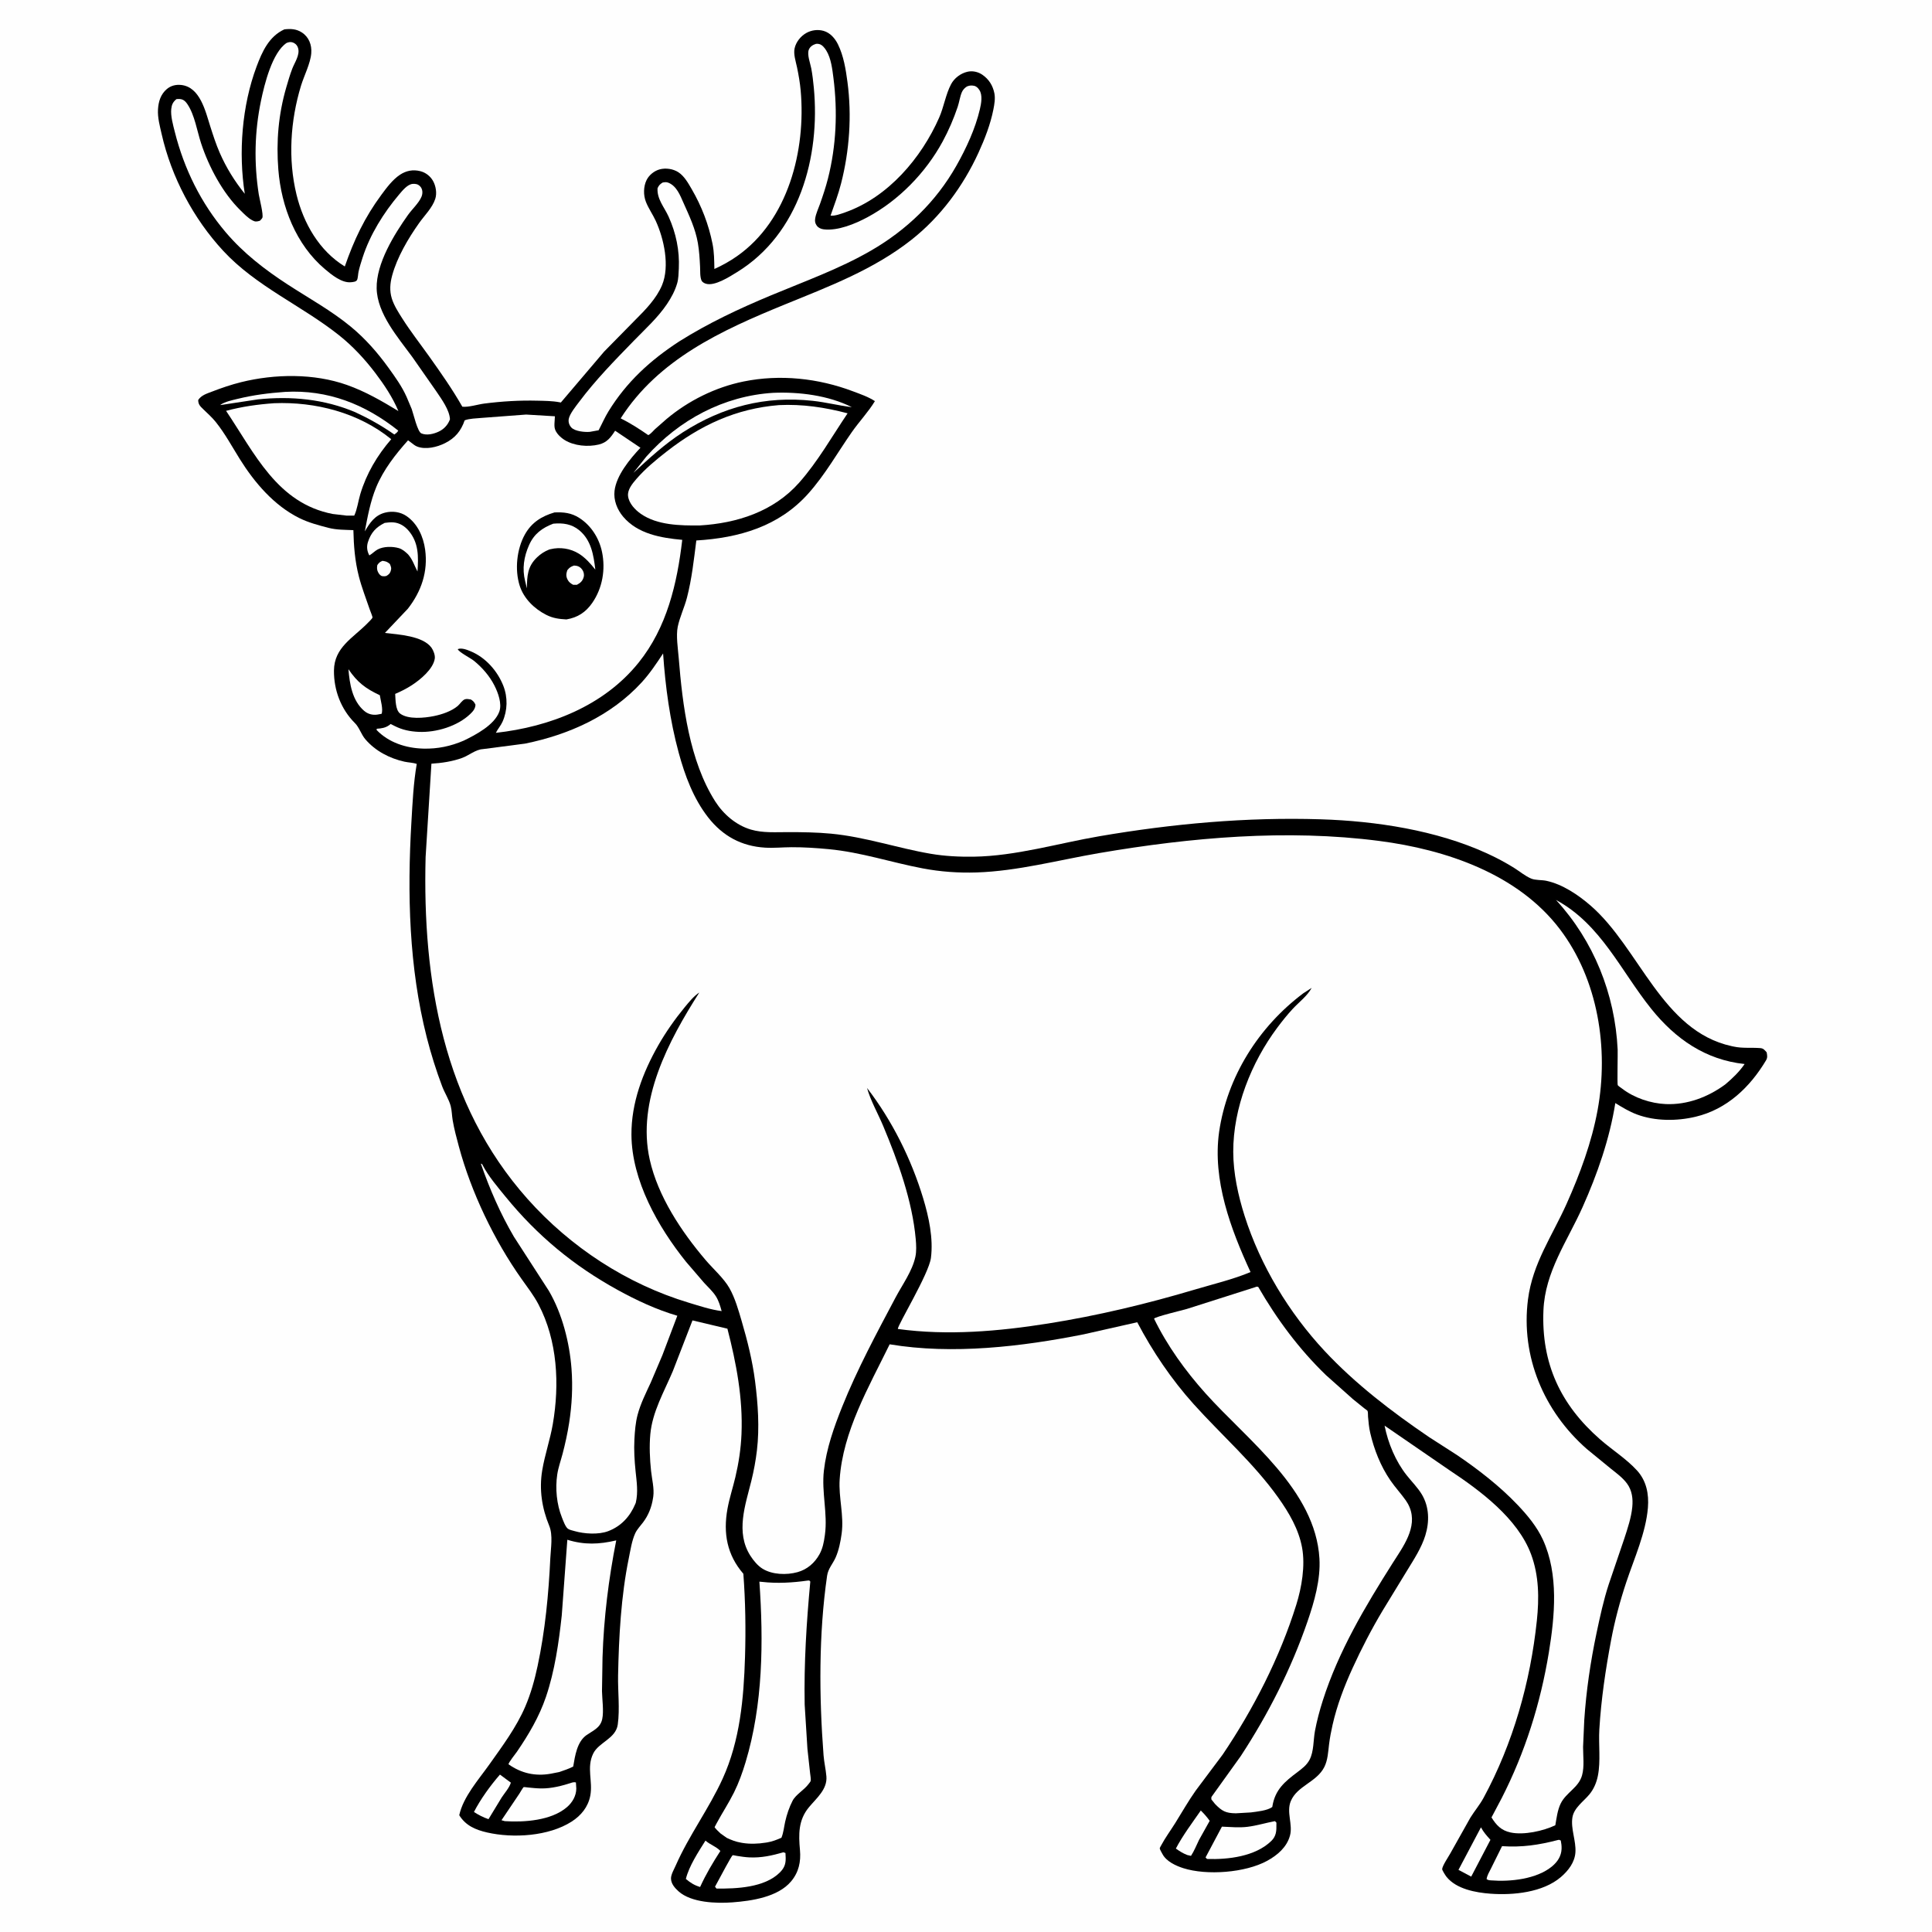 <svg version="1.1" xmlns="http://www.w3.org/2000/svg" style="display: block;" viewBox="0 0 2048 2048" width="1024" height="1024">
<path transform="translate(0,0)" fill="rgb(254,254,254)" d="M -0 -0 L 2048 0 L 2048 2048 L -0 2048 L -0 -0 z"/>
<path transform="translate(0,0)" fill="rgb(0,0,0)" d="M 301.424 31.133 C 308.105 30.378 314.031 30.598 319.845 34.324 C 327.51 39.236 330.638 47.608 329.949 56.423 C 329.103 67.264 322.328 80.213 319.086 90.846 C 307.807 127.841 305.115 168.641 314.33 206.376 C 321.728 236.671 338.395 265.906 365.506 282.456 C 375.276 254.331 386.489 230.542 404.277 206.5 C 409.804 199.031 416.188 190.399 424.04 185.215 C 430.593 180.889 437.805 179.489 445.5 181.431 C 451.151 182.856 456.068 186.621 458.955 191.664 C 462.033 197.04 463.325 204.778 461.408 210.764 C 458.343 220.332 449.969 228.37 444.227 236.499 C 432.651 252.886 420.907 272.71 415.652 292.237 C 413.46 300.381 412.83 308.286 415.342 316.418 C 417.608 323.755 422.186 330.859 426.266 337.305 C 435.061 351.202 445.287 364.251 454.826 377.646 C 467.193 395.011 479.527 412.579 490.093 431.109 C 496.699 431.878 506.437 428.686 513.262 427.81 C 531.914 425.415 550.801 424.261 569.606 424.744 C 577.519 424.948 585.486 424.942 593.284 426.441 L 594.509 426.694 L 640.406 372.71 L 673.279 339.275 C 684.096 328.487 695.89 316.5 701.83 302.172 C 710.137 282.136 703.881 253.139 695.057 234 C 691.925 227.207 687.334 220.803 684.655 213.87 C 681.906 206.758 682.019 197.707 685.411 190.842 C 688.043 185.515 693.594 181.062 699.339 179.528 C 705.786 177.807 713.567 178.968 719.137 182.597 C 725.375 186.661 729.529 194.117 733.193 200.42 C 743.767 218.61 751.181 237.882 755.308 258.5 C 757.082 267.363 757.1 276.135 757.273 285.14 C 765.743 281.305 773.623 276.922 781.246 271.584 C 835.662 233.48 854.401 159.022 848.752 96.028 C 848.01 87.766 846.587 79.544 844.892 71.429 C 843.597 65.231 840.939 57.478 842.308 51.257 C 843.788 44.526 848.707 38.376 854.646 35.005 C 860.159 31.875 866.941 30.987 873.058 32.741 C 880.027 34.739 885.162 40.669 888.257 46.977 C 894.316 59.322 896.56 73.496 898.351 87 C 903.071 122.582 900.477 159.67 891.594 194.414 C 888.637 205.98 884.399 217.276 880.435 228.528 C 884.733 229.246 892.08 226.459 896.157 225.016 C 941.388 209.001 976.665 167.621 995.581 124.618 C 1000.52 113.39 1002.54 99.897 1008.15 89.32 C 1011.63 82.775 1018.25 77.785 1025.44 76.082 C 1030.8 74.814 1036.73 76.065 1041.27 79.188 C 1048.29 84.007 1052.41 90.593 1054.08 98.855 C 1055.19 104.365 1054.11 110.552 1053.04 116 C 1049.95 131.675 1043.87 147.407 1037.23 161.882 C 1020.99 197.331 997.033 229.84 966.311 254.09 C 925.951 285.947 878.476 303.744 831.451 322.971 C 764.861 350.197 698.007 380.77 657.944 443.472 C 668.354 448.66 677.62 454.644 687.19 461.251 C 689.806 460.019 692.127 457.007 694.236 455.009 L 706.529 444.2 C 729.729 424.724 758.451 410.452 788.213 404.406 C 826.879 396.551 867.504 400.928 904.228 414.827 C 912.125 417.816 920.339 420.575 927.443 425.21 C 920.524 436.657 910.672 447.011 902.962 458.061 C 887.632 480.035 874.711 503.191 856.729 523.297 C 825.536 558.177 783.288 570.206 738.131 572.928 C 735.52 593.421 733.389 613.44 728.215 633.517 C 725.546 643.869 720.517 654.208 718.42 664.457 C 716.48 673.937 718.686 687.793 719.468 697.518 C 723.496 747.58 730.76 806.436 758.164 849.514 C 766.863 863.189 780.321 874.768 796.001 879.388 C 808.756 883.146 822.553 882.066 835.715 882.085 C 850.767 882.106 865.933 882.287 880.925 883.719 C 917.314 887.195 950.834 898.923 986.523 905.029 C 1001.61 907.611 1016.89 908.338 1032.17 908.12 C 1076.8 907.481 1121.72 893.929 1165.51 886.428 C 1242.86 873.181 1321.43 866.028 1399.92 868.489 C 1458.52 870.326 1522.5 880.055 1576.16 904.569 C 1586.18 909.145 1596.19 914.431 1605.5 920.321 C 1611.19 923.922 1616.78 928.625 1622.99 931.28 C 1627.65 933.271 1634.08 932.604 1639.13 933.675 C 1656.31 937.317 1673.02 948.615 1686.08 959.948 C 1738.11 1005.1 1761.69 1092.82 1835.6 1108.95 L 1837.5 1109.35 C 1847.2 1111.5 1856.28 1110.25 1866 1111.04 C 1869.47 1111.32 1870.55 1113.12 1872.73 1115.5 C 1873.33 1118.7 1873.82 1121.06 1872.07 1124 C 1855.05 1152.52 1830.58 1175.91 1797.41 1183.79 C 1777.44 1188.53 1754.56 1188.58 1735.16 1181.36 C 1726.99 1178.32 1719.7 1173.84 1712.3 1169.3 C 1706.25 1207.35 1693.22 1244.73 1677.49 1279.83 C 1661.28 1315.98 1637.79 1348.07 1636.11 1389.04 C 1633.79 1445.2 1654.06 1488.94 1696.16 1525.79 C 1708.85 1536.9 1723.93 1546.32 1735.28 1558.74 C 1745.31 1569.72 1748.04 1583.76 1746.85 1598.24 C 1744.69 1624.77 1732.36 1651.87 1723.98 1677.04 C 1717.31 1697.06 1711.73 1717.86 1707.83 1738.62 C 1701.96 1769.86 1697.26 1801.5 1695.36 1833.26 C 1694.4 1849.21 1696.95 1866.95 1693.8 1882.5 C 1692.37 1889.59 1689.53 1896.42 1684.9 1902.04 C 1678.69 1909.59 1668.48 1916.31 1666.82 1926.57 C 1664.88 1938.58 1670.79 1951.13 1670.01 1963.5 C 1669.34 1974.13 1662.48 1982.99 1654.67 1989.7 C 1635.56 2006.12 1604.1 2009.17 1580.01 2007.4 C 1564.39 2006.26 1543.81 2002.53 1533.37 1989.52 C 1532.42 1988.35 1528.59 1982.45 1528.75 1981.22 C 1529.26 1977.25 1535.22 1968.64 1537.29 1964.86 L 1558.71 1926.72 C 1563.14 1919.59 1568.61 1913.22 1572.62 1905.83 C 1603.85 1848.18 1622.26 1783.16 1629.11 1718.09 C 1631.62 1694.27 1631.46 1670.32 1622.99 1647.58 C 1608.84 1609.6 1569.29 1580.23 1536.46 1558.46 L 1467.71 1511.22 C 1471.42 1529.87 1479.34 1548.92 1491.15 1563.86 C 1496.34 1570.42 1502.8 1576.86 1507.11 1584 C 1515.17 1597.38 1515.4 1613.11 1510.87 1627.73 C 1506.88 1640.62 1498.99 1652.76 1491.96 1664.21 L 1465.96 1706.8 C 1454.03 1726.7 1443.32 1747.39 1433.67 1768.5 C 1424.92 1787.66 1417.24 1807.81 1412.59 1828.39 C 1411.03 1835.3 1409.69 1842.2 1408.84 1849.24 C 1407.87 1857.21 1407.52 1865.68 1403.89 1873 C 1395.9 1889.15 1375.06 1892.99 1368.3 1909.24 C 1363.41 1920.99 1370.65 1934.03 1367.44 1945.78 C 1364.06 1958.18 1354.1 1966.6 1343.24 1972.55 C 1320.06 1985.24 1279.2 1988.25 1254.34 1980.34 C 1246.32 1977.78 1236.3 1973.12 1232.24 1965.33 C 1231.44 1963.79 1229.51 1960.72 1229.35 1959.2 C 1229.32 1958.89 1230.88 1956.19 1231.05 1955.88 C 1235.37 1947.8 1241.05 1940.15 1245.9 1932.36 C 1253 1920.99 1259.72 1909.12 1267.45 1898.18 L 1296.05 1859.98 C 1328.71 1811.66 1356.74 1756.83 1374.11 1701.13 C 1379.83 1682.79 1383.77 1659.79 1380.27 1640.62 C 1376.7 1621.06 1366.38 1603.52 1355.01 1587.54 C 1329.05 1551.06 1295.09 1521.49 1265.26 1488.35 C 1241.92 1462.41 1221.7 1432.47 1205.52 1401.63 L 1148.88 1414.42 C 1083.14 1427.51 1009.69 1436.18 943.082 1425.02 C 921.108 1469.97 893.379 1517.39 890.08 1568.32 C 888.83 1587.61 894.826 1606.3 892.175 1625.74 C 891.038 1634.09 889.253 1643.16 885.856 1650.9 C 882.866 1657.7 877.854 1662.74 876.751 1670.37 C 867.822 1732.17 868.232 1798.26 872.984 1860.5 C 873.565 1868.11 875.369 1875.47 876.009 1883.01 C 877.181 1896.78 865.415 1906.2 857.456 1915.82 C 846.132 1929.49 846.497 1944.62 847.995 1961.13 C 849.118 1973.51 846.734 1984.66 838.597 1994.34 C 824.61 2010.99 796.852 2015.03 776.382 2016.58 C 759.441 2017.86 732.821 2016.97 719.365 2004.97 C 715.315 2001.35 711.219 1996.72 711.285 1991 C 711.331 1986.93 714.701 1981.12 716.357 1977.37 C 730.447 1945.4 751.592 1917.19 766.06 1885.42 C 784.446 1845.04 788.411 1800.37 789.752 1756.5 C 790.652 1727.07 790.194 1697.64 787.989 1668.27 C 770.649 1648.21 766.469 1625.31 771.148 1599.44 C 773.199 1588.11 776.848 1577.11 779.5 1565.91 C 783.065 1550.85 785.356 1535.7 786.01 1520.24 C 787.616 1482.27 780.536 1445.06 771.085 1408.46 L 734.054 1399.68 L 713.227 1453.47 C 704.055 1475.17 691.507 1496.56 689.357 1520.39 C 688.21 1533.11 688.817 1546.41 690.138 1559.1 C 691.034 1567.7 693.688 1577.93 692.487 1586.46 L 692.237 1588 C 690.831 1597.43 687.384 1606.25 681.603 1613.87 C 678.818 1617.55 675.281 1621.17 673.356 1625.37 C 669.751 1633.23 668.28 1643.34 666.549 1651.78 C 658.329 1691.87 655.998 1735.16 655.194 1776.01 C 654.863 1792.84 657.166 1811.51 654.86 1828.05 C 652.768 1843.06 634.721 1846.85 628.851 1858.8 C 621.521 1873.72 628.636 1888.18 625.739 1903.44 C 623.466 1915.41 615.996 1924.55 605.939 1930.98 C 581.606 1946.56 543.929 1948.8 516.422 1942.51 C 504.11 1939.69 493.667 1935.26 486.821 1924.2 C 491.068 1904.64 507.329 1886.51 518.739 1870.4 C 532.527 1850.94 547.372 1831.08 556.799 1809.06 C 562.752 1795.15 566.718 1780.81 569.877 1766.03 C 577.89 1728.52 581.55 1689.91 583.367 1651.64 C 583.869 1641.06 586.311 1627.33 582.218 1617.44 C 574.437 1598.66 571.396 1578.87 574.784 1558.58 C 577.533 1542.11 583.145 1526.16 586.001 1509.6 C 593.252 1467.56 591.023 1421.13 570.823 1382.72 C 565.77 1373.11 559.108 1364.55 552.855 1355.72 C 523.872 1314.78 499.495 1263.89 486.464 1215.49 C 483.985 1206.28 481.458 1196.94 479.856 1187.53 C 479.014 1182.58 479.031 1177.36 477.775 1172.5 C 476.001 1165.63 471.307 1158.43 468.73 1151.62 C 462.356 1134.76 456.853 1117.2 452.407 1099.74 C 433.479 1025.37 431.629 947.468 436.122 871.203 C 437.329 850.706 438.276 830.05 441.77 809.79 C 437.759 808.367 432.902 808.344 428.672 807.401 C 412.9 803.884 397.896 796.073 387.315 783.703 C 382.748 778.364 381.018 771.28 376.215 766.5 C 361.484 751.839 353.824 731.631 354.013 710.836 C 354.238 686.211 374.129 676.373 389.449 660.777 C 390.395 659.814 394.561 655.832 394.849 654.649 C 395.07 653.745 392.422 647.496 391.899 645.954 C 387.962 634.352 383.404 622.74 380.372 610.873 C 376.2 594.542 374.999 578.71 374.598 561.969 C 365.954 561.598 356.717 561.753 348.318 559.567 C 337.767 556.821 327.184 554.062 317.357 549.197 C 290.489 535.894 269.763 511.555 254.149 486.539 C 245.936 473.382 238.39 459.382 228.668 447.273 C 224.639 442.255 219.834 438.077 215.247 433.593 C 211.959 430.378 210.166 428.69 210.107 424 C 213.545 418.852 219.165 417.271 224.706 415.134 C 234.835 411.229 245.083 407.717 255.626 405.104 C 291.272 396.267 332.821 395.678 367.746 408.052 C 387.372 415.006 404.605 425.005 422.312 435.751 C 416.329 421.37 407.227 407.744 397.841 395.383 C 386.642 380.635 373.844 366.849 359.318 355.318 C 319.616 323.801 271.67 303.683 236.728 266.011 C 205.036 231.84 181.693 187.701 171.375 142.219 C 169.456 133.758 166.958 124.763 167.475 116.019 C 167.968 107.697 170.297 99.957 176.857 94.398 C 181.133 90.775 186.484 89.48 192.021 90.069 C 212.183 92.216 217.829 118.129 222.888 133.946 C 225.911 143.402 228.953 152.896 232.938 162 C 239.92 177.952 248.621 191.901 259.474 205.442 C 252.644 161.82 256.444 112.071 271.959 70.625 C 277.962 54.591 285.137 38.622 301.424 31.133 z"/>
<path transform="translate(0,0)" fill="rgb(254,254,254)" d="M 405.397 594.5 C 409.344 595.1 410.151 595.32 413.253 597.796 C 414.516 600.802 415.199 602.289 414.109 605.5 C 413.189 608.209 411.851 609.122 409.5 610.576 C 407.925 610.911 406.972 611.013 405.344 610.759 C 403.373 610.451 402.013 608.684 401.015 607 C 399.499 604.445 399.429 601.843 399.97 599 C 401.896 596.295 402.387 595.915 405.397 594.5 z"/>
<path transform="translate(0,0)" fill="rgb(254,254,254)" d="M 1569.88 1937.05 C 1572.55 1942.17 1576.09 1946.04 1579.93 1950.29 L 1559.55 1989.29 L 1546.04 1982.14 L 1569.88 1937.05 z"/>
<path transform="translate(0,0)" fill="rgb(254,254,254)" d="M 1272.89 1919.21 C 1276.43 1922.71 1279.44 1926.06 1282.33 1930.15 L 1271.03 1950.37 C 1268.24 1956 1265.97 1962.06 1262.5 1967.29 L 1258.5 1966.38 C 1253.94 1964.62 1250.4 1962.35 1246.46 1959.56 C 1253.82 1945.51 1263.85 1932.24 1272.89 1919.21 z"/>
<path transform="translate(0,0)" fill="rgb(254,254,254)" d="M 369.356 709.393 C 378.879 723.38 387.437 729.839 402.619 736.956 C 403.437 742.252 406.339 751.869 404.5 756.68 L 399.793 757.528 C 394.776 758.195 389.931 756.884 386.067 753.588 C 373.407 742.791 370.645 725.042 369.356 709.393 z"/>
<path transform="translate(0,0)" fill="rgb(254,254,254)" d="M 529.963 1881.14 L 541.521 1889.67 C 540.172 1894.74 534.76 1900.9 531.804 1905.39 L 517.83 1928.39 C 512.133 1926.44 507.441 1924 502.398 1920.77 C 509.484 1907.02 519.843 1892.73 529.963 1881.14 z"/>
<path transform="translate(0,0)" fill="rgb(254,254,254)" d="M 747.836 1951.1 C 752.501 1955.36 759.434 1957.52 763.626 1962.09 C 755.569 1974.56 748.305 1986.74 742.144 2000.29 C 736.103 1998.51 731.861 1995.81 727.048 1991.77 C 730.419 1978.01 740.323 1963.08 747.836 1951.1 z"/>
<path transform="translate(0,0)" fill="rgb(254,254,254)" d="M 302.056 415.423 C 347.475 412.86 387.08 428.517 422.176 456.5 C 420.851 458.672 420.018 459.132 418 460.599 C 404.887 451.423 391.086 443.657 376.573 436.935 C 343.766 423.033 308.619 419.687 273.34 423.367 L 233.617 429.388 L 234.029 428.879 C 238.849 425.705 246.243 424.19 251.781 422.834 C 268.684 418.695 284.721 416.689 302.056 415.423 z"/>
<path transform="translate(0,0)" fill="rgb(254,254,254)" d="M 407.806 554.279 C 410.77 553.879 414.009 553.493 417 553.741 C 423.631 554.289 429.07 557.739 433.288 562.742 C 444.003 575.452 443.613 590.288 442.56 605.793 C 439.356 599.779 437.639 593.85 433.265 588.503 L 432.454 587.54 C 429.672 584.928 426.591 582.177 422.867 581.076 C 416.159 579.092 406.551 579.093 400.263 582.491 C 397.075 584.214 394.687 587.01 391.5 588.751 C 389.045 584.128 388.432 579.53 390.067 574.5 C 393.3 564.559 398.593 558.822 407.806 554.279 z"/>
<path transform="translate(0,0)" fill="rgb(254,254,254)" d="M 819.581 416.414 C 847.1 415.254 878.068 419.089 902.981 431.614 C 889.083 429.916 875.503 426.405 861.526 424.89 C 811.134 419.429 766.168 431.121 723.637 458.394 C 704.275 470.904 688.269 485.754 671.438 501.26 L 685.072 484.081 C 719.814 445.008 767.197 419.664 819.581 416.414 z"/>
<path transform="translate(0,0)" fill="rgb(254,254,254)" d="M 830.457 1963.5 C 831.184 1963.69 831.922 1964.01 832.628 1964.27 L 832.863 1969.54 C 832.966 1976.25 831.229 1980.4 826.445 1985.11 C 810.328 2000.96 780.707 2002.2 759.5 2001.95 L 757.95 1999.98 L 761.748 1992.95 C 763.527 1989.75 775.476 1967.07 776.669 1966.6 C 777.023 1966.46 780.681 1967.25 781.155 1967.33 C 785.515 1968.01 789.894 1968.7 794.307 1968.91 C 807.085 1969.52 818.272 1967 830.457 1963.5 z"/>
<path transform="translate(0,0)" fill="rgb(254,254,254)" d="M 1351.39 1930.5 L 1351.57 1930.61 C 1353.43 1932.35 1352.98 1931.42 1353.04 1933.88 C 1353.2 1940.76 1352.89 1946.39 1347.63 1951.5 C 1330.68 1967.98 1301.84 1971.34 1279.5 1970.58 L 1277.95 1968.97 L 1295.29 1936.32 C 1304.05 1936.67 1313.52 1937.58 1322.22 1936.52 C 1331.95 1935.34 1341.73 1932.33 1351.39 1930.5 z"/>
<path transform="translate(0,0)" fill="rgb(254,254,254)" d="M 606.753 1889.5 C 609.205 1889.11 607.957 1889.14 610.5 1889.44 L 610.906 1896 C 610.824 1903.73 606.703 1910.75 600.962 1915.67 C 584.348 1929.91 555.786 1931.84 535.103 1930.5 L 531.606 1929.5 L 550.609 1901.28 C 551.212 1900.36 554.503 1894.64 555.143 1894.35 C 555.356 1894.25 558.941 1894.74 559.478 1894.79 C 564.062 1895.23 568.693 1895.74 573.301 1895.82 C 584.744 1896 595.972 1893.02 606.753 1889.5 z"/>
<path transform="translate(0,0)" fill="rgb(254,254,254)" d="M 1651.4 1950.5 C 1653.29 1950.18 1652.24 1950.14 1654.5 1951.04 C 1655.1 1954.04 1655.46 1956.92 1655.33 1960 C 1655 1967.58 1651.05 1973.58 1645.34 1978.35 C 1628.94 1992.03 1600.86 1994.9 1580.5 1993.27 C 1578.39 1993.12 1577.74 1993.09 1575.86 1992 C 1576.34 1988.08 1578.71 1984.31 1580.46 1980.78 L 1592.23 1957.01 C 1613.41 1958.41 1631 1955.8 1651.4 1950.5 z"/>
<path transform="translate(0,0)" fill="rgb(254,254,254)" d="M 1649.43 954.007 C 1697.02 979.654 1718.02 1029.07 1750.4 1069.4 C 1776.12 1101.42 1807.96 1123.5 1849.36 1127.91 C 1843.79 1136.13 1836.49 1143.06 1828.96 1149.45 C 1810.76 1162.9 1788.67 1171.33 1765.82 1170.37 C 1749.87 1169.69 1732.3 1163.84 1719.59 1154.04 C 1718.54 1153.23 1715.5 1151.29 1714.87 1150.31 C 1714.23 1149.31 1714.97 1116.57 1714.78 1112.61 C 1711.97 1053.68 1689.35 997.402 1649.43 954.007 z"/>
<path transform="translate(0,0)" fill="rgb(254,254,254)" d="M 290.605 427.424 C 334.263 425.662 380.325 437.489 414.717 465.566 C 399.814 482.83 388.429 502.046 381.872 523.966 C 379.683 531.286 378.727 539.746 375.5 546.596 L 367.605 546.588 L 352.716 544.841 C 293.824 533.512 269.979 480.531 239.636 435.512 C 256.688 430.977 273.068 428.665 290.605 427.424 z"/>
<path transform="translate(0,0)" fill="rgb(254,254,254)" d="M 601.394 1632.21 C 619.473 1637.8 635.009 1637.15 653.231 1632.88 C 645.129 1673.89 640.055 1714.94 638.704 1756.74 L 638.136 1792.69 C 638.3 1801.48 640.198 1813.89 638.372 1822.35 C 636.373 1831.61 628.749 1834.41 621.844 1839.21 C 611.686 1846.27 609.573 1861.13 607.627 1872.61 C 602.891 1875.06 597.892 1876.68 592.865 1878.43 L 583.766 1880.22 C 567.337 1883.1 552.666 1879.79 539.064 1870.24 C 538.846 1868.54 546.664 1858.83 548.048 1856.8 C 560.498 1838.58 571.586 1819.77 578.733 1798.77 C 588.045 1771.4 592.377 1741.05 595.489 1712.41 L 601.394 1632.21 z"/>
<path transform="translate(0,0)" fill="rgb(254,254,254)" d="M 855.929 1675.5 L 857.83 1675.38 L 858.953 1676.5 C 854.884 1720.25 852.183 1762.98 852.99 1806.97 L 855.917 1853.87 L 858.734 1879.58 C 858.925 1881.69 859.764 1885.8 859.367 1887.79 C 859.187 1888.68 857.661 1890.39 857.065 1891.2 C 852.461 1897.44 843.645 1902.21 840.167 1908.87 C 836.671 1915.56 833.986 1923.64 832.334 1931 C 831.039 1936.77 830.601 1942.58 828.349 1948.09 C 823.358 1950.27 818.796 1952.1 813.388 1953 L 811.5 1953.3 C 803.722 1954.57 794.863 1954.88 787.07 1953.58 L 785.5 1953.3 C 779.902 1952.33 775.497 1950.61 770.408 1948.23 L 763.742 1943.5 C 762.657 1942.56 757.823 1937.93 757.515 1936.8 C 757.491 1936.71 759.679 1932.73 759.809 1932.48 C 765.697 1921.57 772.565 1911.14 778.092 1900.04 C 783.114 1889.95 787.072 1878.87 790.323 1868.08 C 808.843 1806.64 809.417 1740.22 804.99 1676.62 L 807.998 1676.89 C 823.742 1678.68 840.247 1677.74 855.929 1675.5 z"/>
<path transform="translate(0,0)" fill="rgb(254,254,254)" d="M 825.739 429.425 C 850.471 428.224 874.633 431.805 898.482 438.141 C 881.831 462.804 866.882 489.35 847.103 511.679 C 820.048 542.222 781.38 554.655 741.712 557.006 C 721.235 557.179 696.801 556.873 679.324 544.698 C 673.241 540.461 666.781 533.665 665.785 526.03 C 664.896 519.218 670.313 512.711 674.513 507.831 C 683.885 496.942 695.567 487.304 706.884 478.5 C 742.738 450.607 780.199 433.115 825.739 429.425 z"/>
<path transform="translate(0,0)" fill="rgb(254,254,254)" d="M 303.84 45.5 C 305.008 45.091 305.717 44.783 307.005 44.627 C 309.334 44.345 311.579 45.246 313.311 46.721 C 314.737 47.934 315.688 49.688 316.131 51.5 C 317.848 58.519 312.308 66.357 309.887 72.635 C 307.386 79.121 305.415 85.887 303.479 92.559 C 295.119 121.37 292.694 150.021 295.053 179.853 C 298.151 219.048 313.747 259.33 344.309 285.186 C 351.358 291.15 362.332 300.223 372.156 299.172 C 374.112 298.963 377.439 298.817 378.5 296.75 C 379.445 294.908 379.571 290.22 380.069 288 C 381.2 282.955 382.803 277.921 384.387 273 C 392.186 248.77 406.681 225.554 423.051 206.213 C 426.518 202.118 431.963 195.288 437.531 194.932 C 440.588 194.737 442.924 195.144 445.173 197.348 C 448.12 200.236 448.337 204.792 446.828 208.478 C 444.086 215.172 436.778 221.803 432.5 227.834 C 417.863 248.468 398.732 279.288 399.273 305.679 C 399.824 332.544 421.913 357.7 437.122 378.505 L 462.689 415.12 C 468.003 423.051 476.557 434.634 476.971 444.5 C 474.843 450.357 470.645 454.921 464.952 457.576 C 459.616 460.064 452.272 461.871 446.625 459.403 C 442.493 457.597 438.211 438.377 436.407 433.53 L 430.972 420.654 C 425.932 409.403 419.042 399.904 411.881 389.948 C 400.402 373.989 387.237 358.969 372.035 346.426 C 351.086 329.142 327.548 316.278 304.894 301.538 C 280.586 285.722 258.229 268.501 239.346 246.304 C 213.084 215.434 195.177 179.066 185.308 139.84 C 183.49 132.617 180.713 122.875 181.541 115.469 C 182.067 110.761 183.398 108.093 187 105.088 C 192.552 104.463 195.407 105.626 198.623 110.362 C 206.364 121.762 208.902 138.92 213.194 151.975 C 221.393 176.916 236.108 204.672 255.028 223.134 C 258.751 226.767 262.766 231.025 267.381 233.53 C 270.573 235.263 272.076 234.997 275.5 234.005 C 276.349 233.003 277.434 232.161 278.048 231 C 279.599 228.065 274.957 210.193 274.305 206 C 269.137 172.756 269.814 139.737 276.666 106.806 C 280.261 89.53 288.55 55.603 303.84 45.5 z"/>
<path transform="translate(0,0)" fill="rgb(254,254,254)" d="M 509.715 1233.5 L 511.076 1234 L 511.756 1235.34 C 517.982 1247.18 527.535 1258.31 535.996 1268.68 C 569.539 1309.8 608.031 1341.7 654.685 1367.36 C 674.768 1378.4 695.94 1388.3 717.986 1394.75 L 702.22 1436.41 L 689.866 1465.47 C 684.677 1476.78 679.078 1487.68 675.87 1499.78 C 673.641 1508.19 672.962 1517.18 672.5 1525.84 C 671.909 1536.95 672.58 1548.3 673.721 1559.35 C 674.9 1570.78 676.625 1581.62 673.96 1592.98 L 673.423 1594.28 C 667.828 1607.63 658.401 1617.88 644.711 1623.09 C 634.495 1626.97 619.362 1626.02 609 1623.01 C 606.948 1622.42 603.682 1621.77 602.015 1620.54 C 599.282 1618.53 596.932 1611.77 595.636 1608.52 C 590.073 1594.6 588.497 1577.91 590.686 1563.13 C 591.784 1555.7 594.466 1548.33 596.372 1541.07 C 599.188 1530.34 601.615 1519.25 603.314 1508.28 C 606.278 1489.16 607.279 1470.3 605.83 1450.98 C 603.745 1423.21 595.973 1392.53 581.802 1368.33 L 544.743 1310.95 C 530.412 1286.55 518.992 1260.22 509.715 1233.5 z"/>
<path transform="translate(0,0)" fill="rgb(254,254,254)" d="M 864.97 46.5 C 866.325 46.428 866.671 46.337 868.129 46.632 C 871.604 47.335 874.259 50.911 875.985 53.715 C 880.996 61.855 882.309 73.417 883.494 82.754 C 888.008 118.306 886.501 154.55 877.661 189.312 C 875.345 198.42 872.384 207.271 869.253 216.122 C 867.542 220.959 864.923 226.455 864.141 231.5 C 863.672 234.526 863.989 236.628 865.775 239.142 C 867.466 241.523 870.278 242.75 873.11 243.1 C 888.065 244.947 906.566 237.256 919.479 230.312 C 952.71 212.441 981.179 183.236 999.204 150.095 C 1005.58 138.374 1010.93 125.891 1015.19 113.248 C 1016.88 108.232 1017.54 102.632 1019.58 97.785 C 1020.47 95.682 1022.25 93.539 1024.14 92.237 C 1026.5 90.606 1029.71 90.317 1032.5 90.937 C 1035.13 91.524 1036.7 93.201 1038.15 95.366 C 1041.79 100.811 1040.13 109.74 1038.73 115.73 C 1033.88 136.484 1024.18 157.355 1013.73 175.819 C 992.123 213.977 960.972 243.9 923.034 265.802 C 889.596 285.106 852.743 298.291 817.21 313.129 C 783.461 327.223 751.11 342.356 720.09 361.862 C 689.542 381.714 664.288 404.733 645.034 436.015 C 641.109 442.393 638.074 449.474 634.549 456.104 L 625.309 457.771 C 620.108 458.249 609.653 457.325 605.741 453.26 C 603.445 450.874 602.293 447.443 602.886 444.166 C 603.892 438.609 610.604 430.412 613.99 425.891 C 631.367 402.693 651.833 381.82 672.004 361.098 C 684.029 348.744 697.386 336.643 707.037 322.293 C 711.645 315.44 715.567 308.187 717.857 300.211 C 719.251 295.355 719.327 289.736 719.569 284.693 C 720.484 265.623 716.624 247.126 708.798 229.757 C 704.225 219.605 696.276 211.078 697.026 199.5 C 698.526 196.334 699.46 195.4 702.404 193.5 C 704.751 193.089 706.447 192.813 708.706 193.76 C 717.402 197.404 720.975 207.121 724.527 215.055 C 730.713 228.873 737.224 242.611 739.785 257.675 C 741.21 266.062 741.709 274.354 742.11 282.842 C 742.314 287.175 741.904 293.428 743.657 297.409 C 744.35 298.983 746.436 300.145 748.044 300.678 C 757.386 303.775 773.438 293.284 781.223 288.511 C 847.311 247.993 869.663 166.217 862.674 92.906 C 862.027 86.112 861.228 79.208 859.972 72.5 C 858.969 67.143 855.315 57.846 857.381 52.665 C 858.711 49.329 861.733 47.474 864.97 46.5 z"/>
<path transform="translate(0,0)" fill="rgb(254,254,254)" d="M 1330.4 1364.5 C 1332.65 1363.71 1331.53 1363.8 1333.76 1364.15 C 1353.57 1398.46 1377.05 1430.13 1405.58 1457.69 L 1434.11 1483.1 L 1446.01 1492.73 C 1446.48 1493.11 1449.39 1495.08 1449.64 1495.59 C 1450.22 1496.78 1450.05 1500.38 1450.18 1501.85 C 1450.69 1507.55 1451.18 1513.23 1452.47 1518.82 C 1456.58 1536.61 1463.5 1554.19 1473.87 1569.28 C 1478.93 1576.64 1485.06 1583.23 1490.23 1590.52 C 1491.87 1592.84 1493.22 1595.3 1494.29 1597.94 C 1502.87 1619.16 1487.2 1639.71 1476.41 1656.74 C 1447.2 1702.83 1418.91 1750.29 1402.24 1802.57 C 1398.89 1813.06 1395.98 1823.9 1393.94 1834.73 C 1392.1 1844.52 1392.86 1856.58 1388.18 1865.43 C 1385.18 1871.1 1380.45 1874.66 1375.45 1878.43 C 1361.94 1888.58 1351.73 1896.98 1348.8 1914.66 L 1348.68 1915.49 C 1343.39 1919.37 1332.58 1920.36 1326 1921.25 L 1310.05 1922.18 C 1299.28 1922.06 1295.37 1919.84 1288.05 1912.36 L 1284.14 1907.5 C 1284.1 1906.14 1283.75 1905.41 1284.58 1904.29 L 1315.25 1861.53 C 1344.45 1816.95 1368.67 1769.19 1386.03 1718.77 C 1393.21 1697.92 1399.96 1674.39 1398.66 1652.16 C 1394.42 1579.29 1322.84 1527.18 1277.9 1477.02 C 1256.52 1453.15 1237.39 1426.67 1223.32 1397.81 C 1225.29 1395.56 1253.03 1389.03 1258.04 1387.56 L 1330.4 1364.5 z"/>
<path transform="translate(0,0)" fill="rgb(254,254,254)" d="M 557.71 439.445 L 588.209 441.272 L 588.006 445 C 587.853 447.825 587.445 451.001 588.006 453.791 C 589.046 458.964 594.297 463.8 598.558 466.447 C 608.672 472.731 623.41 473.975 634.843 471.192 C 643.476 469.09 647.521 463.591 652.054 456.579 L 678.891 474.636 C 667.893 486.388 653.407 503.739 651.437 520.281 C 650.251 530.242 654.229 540.235 660.609 547.765 C 676.089 566.035 700.707 570.192 723.21 572.272 C 717.78 618.796 706.957 665.098 676.975 702.39 C 640.012 748.366 582.851 770.462 525.637 776.837 C 527.625 772.745 530.74 769.385 532.645 765.169 C 538.057 753.195 538.378 739.188 533.533 726.939 C 527.32 711.228 514.875 697.099 499.153 690.482 C 495.274 688.85 489.339 686.441 485.237 688.11 C 486.304 691.278 498.82 697.561 502.401 700.468 C 511.091 707.523 518.88 716.473 524 726.466 C 527.908 734.091 532.359 746.001 529.264 754.416 C 524.052 768.585 504.395 778.886 491.589 785.092 C 477.873 791.028 463.836 793.956 448.835 793.569 C 430.487 793.096 412.12 787.25 399.193 773.805 L 399.39 772.5 C 404.132 772.225 408.753 771.548 412.658 768.614 L 414.129 767.456 L 418.5 769.667 C 426.624 773.779 434.829 775.408 443.882 775.814 C 462.384 776.643 484.93 769.839 498.462 756.884 C 501.474 754.001 503.839 751.279 504.03 747 C 502.667 744.136 501.828 743.246 499.179 741.5 C 497.311 741.187 494.638 740.608 492.82 741.276 C 489.85 742.367 487.615 746.32 485.195 748.361 C 478.51 753.999 468.448 757.358 459.93 759.078 C 450.032 761.077 432.657 762.879 424.119 756.403 C 419.015 752.532 419.334 741.298 418.909 735.551 C 425.149 732.906 430.933 729.977 436.626 726.286 C 445.416 720.587 459.302 709.218 460.885 698.082 C 461.389 694.536 459.423 689.369 457.349 686.526 C 448.194 673.981 422.179 672.607 408.029 670.938 L 432.357 645.259 C 446.651 626.907 453.846 605.95 450.659 582.625 C 448.782 568.887 442.649 555.119 430.916 547.052 C 424.387 542.563 415.879 541.486 408.262 543.396 C 397.369 546.129 392.018 554.216 386.718 563.294 C 389.67 547.608 392.676 531.239 398.812 516.42 C 406.455 497.961 419.322 481.498 432.562 466.74 L 435.833 469.189 C 437.835 470.709 439.843 472.464 442.215 473.378 C 451.379 476.909 463.37 473.964 471.782 469.734 C 482.517 464.336 488.697 456.794 492.561 445.58 C 497.772 443.541 504.801 443.589 510.417 443.006 L 557.71 439.445 z"/>
<path transform="translate(0,0)" fill="rgb(0,0,0)" d="M 587.766 543.203 C 597.43 542.772 605.546 543.607 613.976 548.971 C 626.6 557.003 635.118 570.518 638.151 585 C 642.036 603.55 638.681 623.458 627.781 639.139 C 620.895 649.044 612.361 654.618 600.418 656.617 C 592.664 656.196 586.184 655.369 579.125 651.807 C 566.482 645.427 555.21 634.519 550.857 620.757 C 545.511 603.859 547.779 581.991 556.439 566.5 C 563.509 553.855 574.172 547.19 587.766 543.203 z"/>
<path transform="translate(0,0)" fill="rgb(254,254,254)" d="M 608.441 599.5 C 609.203 599.492 609.963 599.602 610.718 599.71 C 613.423 600.098 615.571 601.558 617.145 603.78 C 618.735 606.024 619.482 608.99 618.747 611.687 C 617.598 615.906 615.158 618.039 611.5 619.939 L 607.5 619.885 C 604.88 618.413 603.003 617.102 601.618 614.345 C 599.812 610.752 600.164 608.215 601.328 604.5 C 603.685 601.567 604.903 600.784 608.441 599.5 z"/>
<path transform="translate(0,0)" fill="rgb(254,254,254)" d="M 586.469 555.119 C 596.734 554.205 605.912 555.345 614.167 562.21 C 626.784 572.704 629.258 588.562 631.065 603.831 C 626.071 597.516 620.465 591.147 613.561 586.877 C 604.623 581.35 593.632 579.718 583.482 582.186 L 582.169 582.524 C 577.096 584.591 573.196 587.069 569.226 590.868 C 559.1 600.56 558.747 610.543 558.51 623.703 L 556.686 616.072 C 553.339 602.892 555.358 590.025 560.89 577.689 C 566.207 565.83 574.722 559.619 586.469 555.119 z"/>
<path transform="translate(0,0)" fill="rgb(254,254,254)" d="M 702.904 692.679 C 705.322 727.989 710.158 763.756 719.459 797.947 C 726.031 822.11 735.067 846.486 750.625 866.421 C 766.044 886.178 785.948 897.037 811.025 898.541 C 820.288 899.097 829.693 898.127 838.979 898.084 C 852.187 898.022 865.544 898.913 878.689 900.166 C 912.916 903.429 944.583 914.172 978.088 920.521 C 997.079 924.119 1015.88 925.438 1035.17 924.831 C 1078.57 923.465 1122.6 911.564 1165.35 904.265 C 1262.38 887.698 1363.98 878.734 1461.96 891.421 C 1532.66 900.575 1608.95 926.319 1653.5 984.944 C 1694.14 1038.42 1705.46 1111.56 1693.55 1176.59 C 1687.28 1210.83 1674.9 1244.27 1660.72 1275.96 C 1645.4 1310.23 1624.65 1339.08 1619.73 1377.44 C 1611.95 1438.03 1636.64 1496.1 1682.08 1535.99 L 1707.64 1556.91 C 1713.57 1561.65 1720.22 1566.48 1724.73 1572.66 C 1730.09 1580 1731.13 1588.69 1730.29 1597.5 C 1729.22 1608.71 1725.24 1620.52 1721.75 1631.19 L 1705.36 1679.37 C 1699.86 1696.16 1696.08 1713.7 1692.42 1730.98 C 1686 1761.39 1681.43 1792.48 1679.38 1823.5 L 1678.13 1851.77 C 1678.1 1861.42 1679.63 1872.5 1677.07 1881.83 C 1673.45 1895.02 1660.26 1899.94 1654.42 1911.78 C 1651 1918.73 1650.05 1927.26 1648.7 1934.84 C 1635.88 1940.97 1615.27 1945.49 1601.32 1942.51 C 1591.32 1940.38 1586.15 1934.76 1581.05 1926.56 L 1591.86 1906.09 C 1616.69 1857.49 1632.99 1805.63 1641.82 1751.83 C 1648.18 1713.05 1652.37 1668.86 1635.53 1632.09 C 1629.29 1618.45 1619.1 1606.18 1608.84 1595.38 C 1589.92 1575.47 1567.18 1557.82 1544.46 1542.4 L 1515.02 1523.48 C 1475.63 1496.72 1436.65 1466.95 1404.11 1432.05 C 1366.47 1391.69 1336.08 1341.58 1319.33 1288.88 C 1312.47 1267.28 1307.34 1243.76 1307.29 1221 C 1307.17 1174.55 1326.44 1126.27 1353.97 1089.38 C 1359.09 1082.51 1364.59 1075.63 1370.43 1069.35 C 1376.85 1062.44 1386.04 1055.52 1390.41 1047.19 L 1381.49 1052.97 C 1334.24 1088.44 1300.81 1141.35 1292.29 1199.99 C 1285.18 1251.05 1304.59 1302.87 1325.63 1348.45 C 1306.98 1356.25 1286.13 1361.17 1266.72 1366.95 C 1215.49 1382.2 1163.79 1394.59 1111 1402.98 C 1058.74 1411.29 1004.42 1415.98 951.742 1408.76 C 951.335 1404.88 984.635 1350.44 986.822 1333.44 C 989.495 1312.65 984.56 1289.94 978.574 1270.15 C 966 1228.56 945.612 1187.73 919.089 1153.28 C 922.808 1166.66 930.744 1180.51 936.186 1193.5 C 951.885 1230.95 967.079 1272.91 970.711 1313.5 C 971.243 1319.44 971.613 1326.38 970.343 1332.26 C 967.035 1347.55 956.532 1361.8 949.276 1375.5 C 929.233 1413.34 908.659 1451.48 892.717 1491.24 C 883.986 1513.02 876.027 1535.55 873.352 1559 C 870.751 1581.8 877.505 1604.4 874.475 1626.73 L 874.216 1628.5 C 873.328 1635.04 871.978 1641.57 868.779 1647.43 C 863.693 1656.74 855.661 1663.72 845.356 1666.56 C 833.84 1669.74 818.65 1669.31 808.294 1662.88 C 803.09 1659.65 798.638 1654.19 795.384 1649.08 C 779.546 1624.2 790.112 1595.45 796.5 1569.62 C 799.113 1559.05 801.107 1548.21 802.38 1537.4 C 805.23 1513.19 803.468 1488.02 800.377 1463.93 C 797.621 1442.45 792.244 1420.98 786.148 1400.22 C 782.768 1388.71 779.191 1376.05 773.263 1365.54 C 767.329 1355.02 755.915 1345.03 747.958 1335.68 C 722.315 1305.53 697.49 1268.29 688.738 1229.23 C 674.732 1166.72 708.805 1103.13 741.3 1052.1 C 735.343 1056 730.17 1062.43 725.689 1067.88 C 715.48 1080.3 705.789 1094.07 697.827 1108.03 C 681.354 1136.92 669.186 1169.09 669.358 1202.78 C 669.606 1251.34 697.588 1300.68 727.266 1337.59 L 746.496 1359.96 C 750.587 1364.42 755.543 1368.9 758.79 1374 C 761.908 1378.9 763.439 1384.28 764.971 1389.81 C 753.227 1388.3 741.485 1384.35 730.171 1380.94 C 664.445 1361.11 604.824 1322.14 559.176 1270.87 C 469.678 1170.37 447.773 1038.72 451.164 908.5 L 457.324 809.54 C 468.163 808.892 479.748 807.156 489.982 803.391 C 497.103 800.771 504.144 794.548 511.738 794.101 L 556.663 788.246 C 603.158 778.775 647.672 758.839 680.208 723.342 C 688.767 714.004 695.951 703.241 702.904 692.679 z"/>
</svg>
